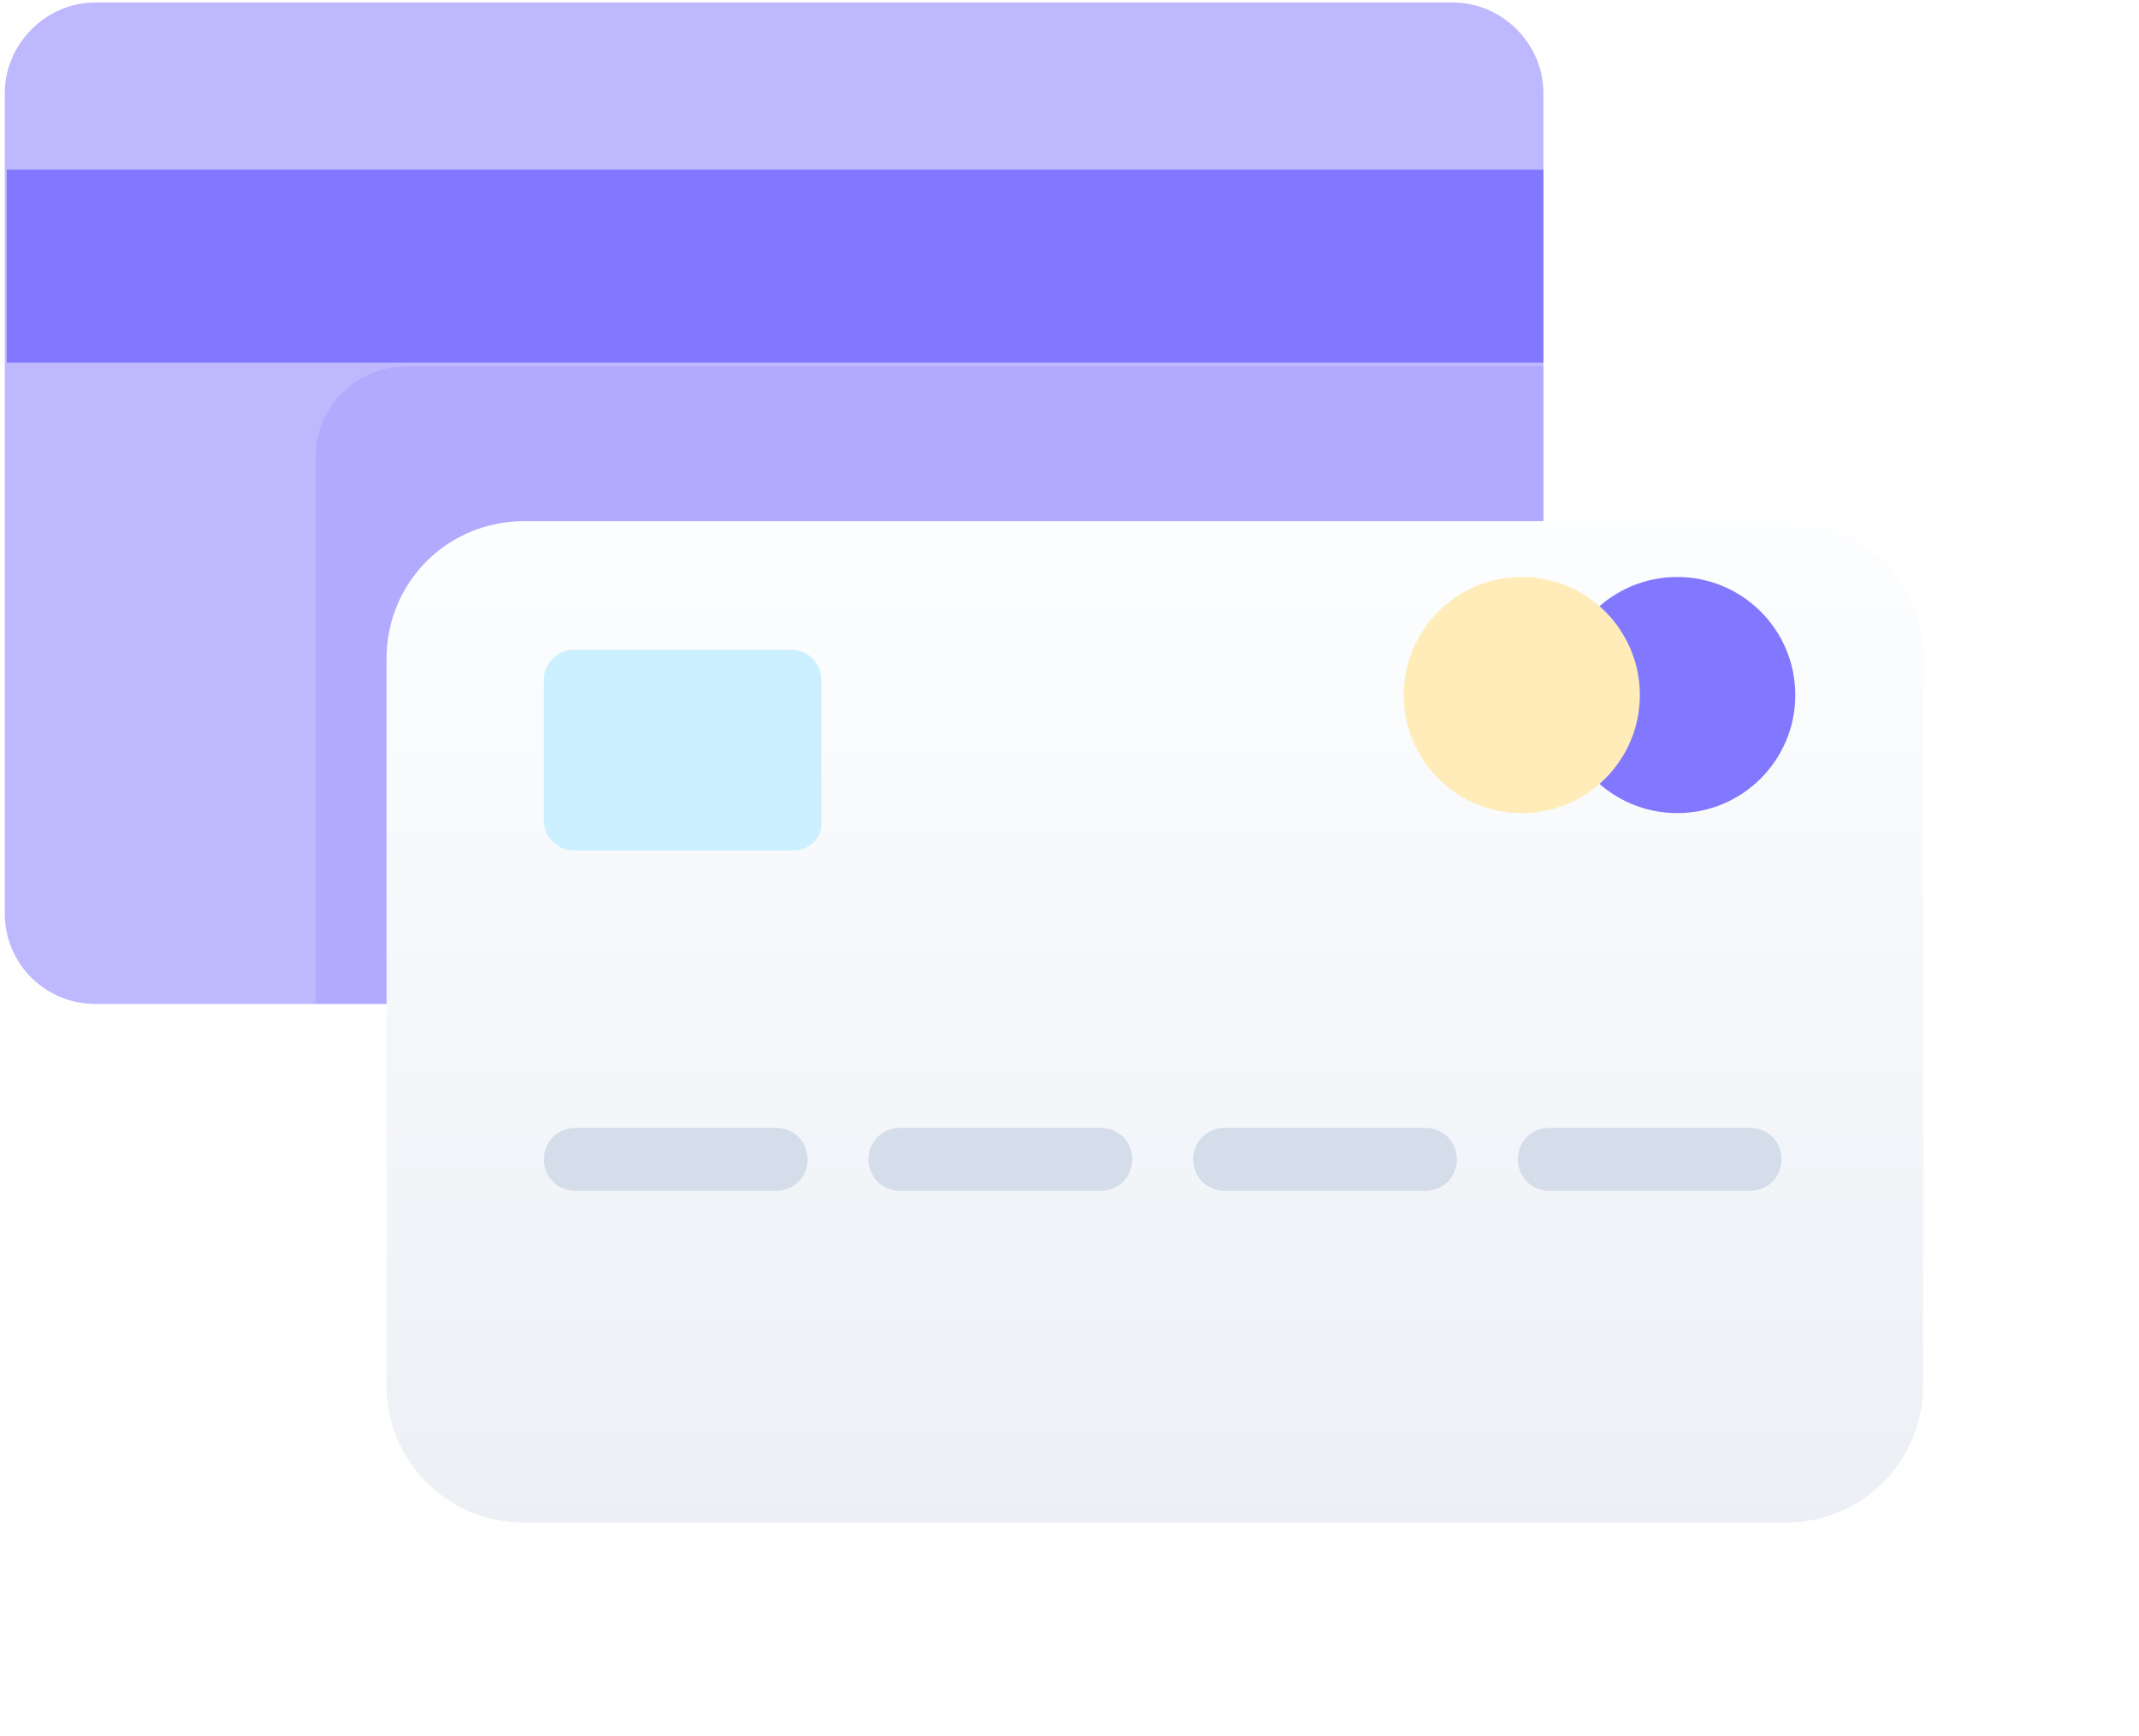 <svg width="223" height="181" viewBox="0 0 223 181" fill="none" xmlns="http://www.w3.org/2000/svg">
<g filter="url(#filter0_d_15618_69672)">
<path d="M52.672 66.698H141.747C145.154 66.698 148.075 69.457 148.075 73.026V129.169C148.075 132.577 145.316 135.498 141.747 135.498H52.672C49.264 135.498 46.344 132.739 46.344 129.169V73.026C46.344 69.619 49.264 66.698 52.672 66.698Z" fill="#CED7E2"/>
</g>
<path d="M160.91 9.693V95.231C160.91 100.359 156.602 104.667 151.474 104.667H9.936C4.808 104.667 0.5 100.564 0.5 95.231V9.693C0.5 4.565 4.808 0.257 9.936 0.257H151.474C156.602 0.257 160.91 4.565 160.91 9.693Z" fill="#BEB8FF"/>
<path opacity="0.3" d="M160.91 38.205V95.231C160.91 100.359 156.602 104.666 151.474 104.666H32.91V47.641C32.91 42.513 37.013 38.205 42.346 38.205H160.91Z" fill="#958BFF"/>
<g filter="url(#filter1_d_15618_69672)">
<path d="M186.141 147.744H54.654C46.654 147.744 40.295 141.385 40.295 133.385V57.693C40.295 49.693 46.654 43.334 54.654 43.334H186.141C194.141 43.334 200.5 49.693 200.5 57.693V133.385C200.5 141.385 194.141 147.744 186.141 147.744Z" fill="url(#paint0_linear_15618_69672)"/>
</g>
<path d="M80.91 124.154H59.987C58.141 124.154 56.705 122.718 56.705 120.872C56.705 119.026 58.141 117.59 59.987 117.59H80.91C82.757 117.59 84.192 119.026 84.192 120.872C84.192 122.718 82.757 124.154 80.91 124.154Z" fill="#D5DDEA"/>
<path d="M114.757 124.154H93.834C91.987 124.154 90.552 122.718 90.552 120.872C90.552 119.026 91.987 117.59 93.834 117.59H114.757C116.603 117.59 118.039 119.026 118.039 120.872C118.039 122.718 116.603 124.154 114.757 124.154Z" fill="#D5DDEA"/>
<path d="M148.603 124.154H127.68C125.833 124.154 124.397 122.718 124.397 120.872C124.397 119.026 125.833 117.59 127.68 117.59H148.603C150.449 117.59 151.885 119.026 151.885 120.872C151.885 122.718 150.449 124.154 148.603 124.154Z" fill="#D5DDEA"/>
<path d="M182.449 124.154H161.526C159.68 124.154 158.244 122.718 158.244 120.872C158.244 119.026 159.68 117.59 161.526 117.59H182.449C184.295 117.59 185.731 119.026 185.731 120.872C185.731 122.718 184.295 124.154 182.449 124.154Z" fill="#D5DDEA"/>
<path d="M174.859 84.77C181.657 84.77 187.167 79.259 187.167 72.462C187.167 65.665 181.657 60.154 174.859 60.154C168.062 60.154 162.552 65.665 162.552 72.462C162.552 79.259 168.062 84.77 174.859 84.77Z" fill="#8178FF"/>
<path d="M158.653 84.77C165.45 84.77 170.961 79.259 170.961 72.462C170.961 65.665 165.45 60.154 158.653 60.154C151.856 60.154 146.345 65.665 146.345 72.462C146.345 79.259 151.856 84.77 158.653 84.77Z" fill="#FFECB9"/>
<path d="M160.909 17.692H0.705V37.795H160.909V17.692Z" fill="#8178FF"/>
<path d="M82.758 88.667H59.783C58.142 88.667 56.706 87.231 56.706 85.59V70.821C56.706 69.18 58.142 67.744 59.783 67.744H82.553C84.194 67.744 85.629 69.18 85.629 70.821V85.59C85.835 87.231 84.399 88.667 82.758 88.667Z" fill="#CCF0FF"/>
<defs>
<filter id="filter0_d_15618_69672" x="24.344" y="55.698" width="145.731" height="112.8" filterUnits="userSpaceOnUse" color-interpolation-filters="sRGB">
<feFlood flood-opacity="0" result="BackgroundImageFix"/>
<feColorMatrix in="SourceAlpha" type="matrix" values="0 0 0 0 0 0 0 0 0 0 0 0 0 0 0 0 0 0 127 0" result="hardAlpha"/>
<feOffset dy="11"/>
<feGaussianBlur stdDeviation="11"/>
<feColorMatrix type="matrix" values="0 0 0 0 0.398 0 0 0 0 0.477 0 0 0 0 0.575 0 0 0 0.18 0"/>
<feBlend mode="normal" in2="BackgroundImageFix" result="effect1_dropShadow_15618_69672"/>
<feBlend mode="normal" in="SourceGraphic" in2="effect1_dropShadow_15618_69672" result="shape"/>
</filter>
<filter id="filter1_d_15618_69672" x="18.295" y="32.334" width="204.205" height="148.41" filterUnits="userSpaceOnUse" color-interpolation-filters="sRGB">
<feFlood flood-opacity="0" result="BackgroundImageFix"/>
<feColorMatrix in="SourceAlpha" type="matrix" values="0 0 0 0 0 0 0 0 0 0 0 0 0 0 0 0 0 0 127 0" result="hardAlpha"/>
<feOffset dy="11"/>
<feGaussianBlur stdDeviation="11"/>
<feColorMatrix type="matrix" values="0 0 0 0 0.398 0 0 0 0 0.477 0 0 0 0 0.575 0 0 0 0.27 0"/>
<feBlend mode="normal" in2="BackgroundImageFix" result="effect1_dropShadow_15618_69672"/>
<feBlend mode="normal" in="SourceGraphic" in2="effect1_dropShadow_15618_69672" result="shape"/>
</filter>
<linearGradient id="paint0_linear_15618_69672" x1="120.345" y1="40.919" x2="120.345" y2="148.87" gradientUnits="userSpaceOnUse">
<stop stop-color="#FDFEFF"/>
<stop offset="0.996" stop-color="#ECF0F5"/>
</linearGradient>
</defs>
</svg>
